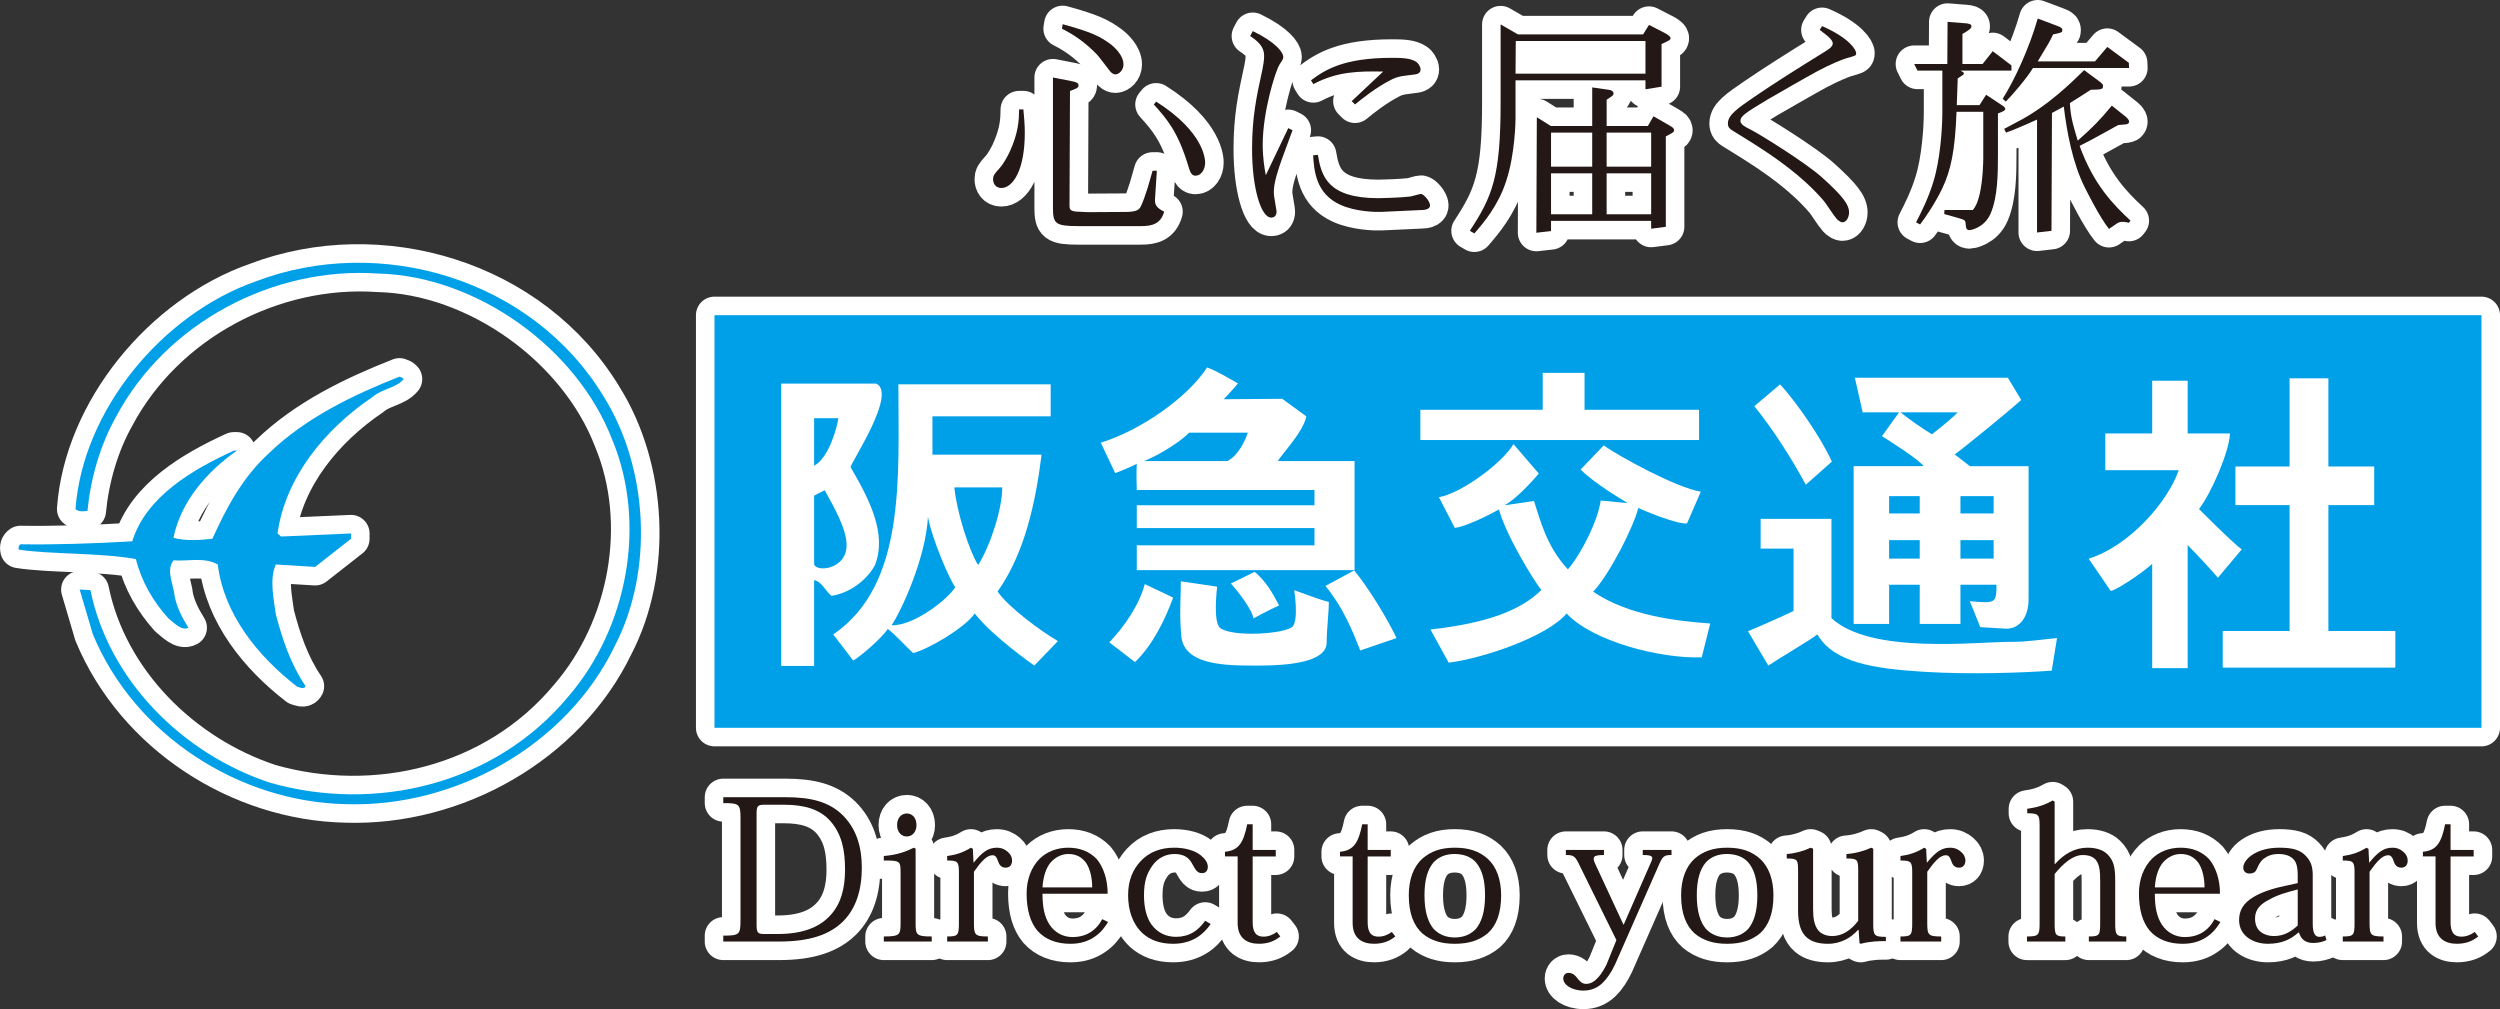 <?xml version="1.0" encoding="UTF-8"?><svg id="b" xmlns="http://www.w3.org/2000/svg" viewBox="0 0 269.746 108.884"><rect x="0" y="0" width="269.746" height="108.884" fill="#333333" stroke="none"/><g id="c"><path d="m110.421,11.807c.076.868.153,1.558.153,2.528,0,4.06-1.303,5.95-2.528,5.95-.639,0-.894-.511-.894-.92s.102-.561.664-1.175c.511-.561.894-1.353,1.073-1.685,1.047-2.247,1.047-3.601,1.072-4.699h.46Zm14.402,6.614l-.204,3.141c-.025.613.281.919.996,1.277-.383,1.328-1.303,1.558-2.503,1.558h-6.792c-2.477,0-2.707-.281-2.707-1.992v-14.045l2.196.434c.434.103.562.205.562.409,0,.281-.23.358-.92.613l-.051,12.334c0,.383,0,.664.919.69l1.098.051,4.162-.025c1.124-.025,1.328-.256,1.507-.588.204-.383.536-1.328.741-1.991l.536-1.864h.459Zm-10.163-15.808c3.09.843,4.06,1.328,5.158,2.145.408.306,1.404,1.2,1.404,2.196,0,.638-.511,1.073-.868,1.073-.281,0-.459-.23-.536-.281-.204-.255-1.2-1.583-1.456-1.864-1.149-1.175-2.298-2.043-3.78-2.783l.077-.485Zm10.087,8.351c5.286,3.345,5.286,6.358,5.286,6.588,0,.741-.434,1.405-1.047,1.405-.459,0-.587-.435-.817-1.2-1.098-3.575-2.248-4.903-3.677-6.486l.255-.307Z" style="fill:#fff; stroke:#fff; stroke-linejoin:round; stroke-width:4px;"/><path d="m139.462,14.054l-1.149,3.115c-.357,1.021-.868,2.503-.868,3.474,0,.179,0,.357.026.511l.255,1.558c.051.307-.051.766-.562.766-1.123,0-2.068-3.244-2.068-7.355,0-3.498.459-5.592,1.123-8.657.077-.358.179-.945.179-1.456,0-.971-.664-1.558-1.507-2.12l.281-.537c2.579,1.251,3.294,2.35,3.294,2.784,0,.23-.102.358-.383.791-.46.664-1.839,5.133-1.839,8.683,0,1.456.205,2.605.332,3.294l2.426-5.081.459.229Zm1.992-5.388c1.507-1.124,3.498-2.426,8.734-2.426,1.072,0,2.043.025,2.656.46.127.076.434.459.434.791,0,.281-.18.485-.588.537l-1.379.179c-.459.076-.893.23-1.225.408-1.609.817-3.143,2.043-3.883,2.656l-.357-.358,3.396-3.192c-2.707-.051-4.98,0-7.534,1.354l-.255-.409Zm.741,8.044c.384,2.298,1.047,4.673,6.539,4.673.228,0,2.426-.051,3.447-.179.178-.025,1.021-.281,1.123-.281.307,0,.996.791.996,1.251,0,.434-.664.485-.844.485l-4.443.205c-.637.025-2.758-.025-4.391-.767-2.657-1.2-2.835-3.703-2.937-5.337l.511-.051Z" style="fill:#fff; stroke:#fff; stroke-linejoin:round; stroke-width:4px;"/><path d="m171.796,18.701v4.418h-4.442v-4.418h4.442Zm-4.442,6.231v-1.098h10.803v.843l1.582-.205v-9.755c.766-.409.895-.46.895-.664,0-.153-.076-.281-.537-.536l-1.685-.971-.611,1.047h-4.445v-2.834c.689-.46.742-.485.742-.664,0-.281-.282-.383-.537-.409l-1.763-.255v4.163h-4.468l-1.508-.945-.051,12.462,1.584-.179Zm4.442-10.624v3.677h-4.442v-3.677h4.442Zm6.36,4.392v4.418h-4.803v-4.418h4.803Zm0-4.392v3.677h-4.803v-3.677h4.803Zm-.613-9.883v3.524h-14.019l.025-3.524h13.994Zm-18.463,20.762c.994-1.149,2.553-2.962,3.422-5.618.996-2.962,1.021-6.691,1.021-6.742v-4.163h14.019v.97l1.736-.281v-4.597c.867-.409.971-.459.971-.638,0-.23-.537-.511-.588-.537l-1.736-.893-.639,1.021h-13.51l-1.863-1.073v8.453c0,7.993-.894,10.112-3.32,13.815l.486.281Z" style="fill:#fff; stroke:#fff; stroke-linejoin:round; stroke-width:4px;"/><path d="m196.344,3.226l.254-.409c2.988,1.303,3.703,2.605,3.678,2.937,0,.256-.076.256-1.072.537-.512.153-1.686.638-3.09,1.379-1.047.562-4.648,2.63-5.389,3.064-2.477,1.481-2.937,1.813-2.937,2.324,0,.383.639.689.844.792.996.459,6.104,3.651,7.865,5.209,2.4,2.145,3.014,3.039,3.014,3.881,0,.434-.256,1.047-.715,1.047-.307,0-.689-.434-.689-.459-.23-.23-1.098-1.609-1.353-1.89-2.248-2.605-5.082-4.597-8.019-6.435l-1.812-1.124c-.281-.179-.486-.332-.486-.766,0-.92,1.1-1.66,2.811-2.835,2.195-1.507,5.004-3.269,7.277-4.673.766-.46,1.227-.741,1.227-1.124,0-.332-.512-.766-.715-.919l-.689-.537Z" style="fill:#fff; stroke:#fff; stroke-linejoin:round; stroke-width:4px;"/><path d="m206.742,23.988c.561-1.098,1.303-2.554,1.838-4.29.766-2.4.996-5.822.996-7.61v-4.469h-2.682l-.357-.715h3.576l.025-4.545,1.939.153c.332.026.639.077.639.332,0,.23-.307.435-.971.817v3.243h2.172l1.098-1.379,2.017,1.532v.561h-5.49c.332.205.357.205.357.307,0,.128-.076.153-.664.536l-.102,2.886h2.451l.715-1.123,1.66,1.098c.127.077.408.255.408.434s-.256.281-.791.485v4.469c0,2.068-.025,4.545-.793,6.333-.689,1.583-2.221,1.787-2.246,1.787-.307,0-.408-.153-.435-.536-.025-.459-.025-.561-.689-.74l-1.633-.46.025-.434h3.064c.229-.306.459-.587.74-1.736.357-1.583.383-3.55.383-3.882v-4.979h-2.885c-.154,4.265-.639,6.359-1.533,8.249-.715,1.507-1.787,3.115-2.4,3.907l-.434-.23Zm12.615-16.65c-.664,1.098-2.223,2.911-2.937,3.626l-.332-.307c1.227-1.94,2.861-5.414,3.779-8.657l2.172.817c.434.153.484.281.484.435,0,.255-.102.28-.996.459-.332.715-.459.945-1.66,2.911h6.18l1.328-1.558,2.324,1.711.025.562h-10.367Zm.434,5.566l-1.201.537c-1.301.562-1.506.638-2.144.868l-.203-.409c.076-.025.305-.153.357-.179l1.098-.587c3.217-1.66,5.797-4.214,7.176-5.567l1.557,1.149c.461.332.486.434.486.562,0,.383-.23.383-1.328.409-.408.281-1.559.996-2.248,1.43.053,1.251.231,2.043.844,4.061,1.711-1.532,2.324-2.145,3.678-3.78l1.506,1.2c.076.077.357.281.357.537,0,.102-.076.179-.102.204-.154.076-.23.102-1.072.153l-1.201.664c-1.404.791-2.246,1.226-2.963,1.583,1.508,4.188,3.652,6.358,5.492,8.069l-.18.23c-.102-.026-.408-.102-.664-.102s-.434.051-.664.204c-.127.077-.689.485-.816.562-.996-1.226-2.451-4.163-2.605-4.469-1.328-2.63-1.941-6.001-2.273-8.733l-1.275.689-.051,12.718-1.559.179v-12.182Z" style="fill:#fff; stroke:#fff; stroke-linejoin:round; stroke-width:4px;"/><path d="m81.636,87.751c0-.746.118-.922.799-.922h2.115c2.209,0,3.902.461,5.077,1.801,1.199,1.406,1.551,3.076,1.551,5.228,0,1.998-.446,3.689-1.599,4.92-1.175,1.297-3.032,2-5.664,2h-1.458c-.729,0-.823-.154-.823-1.076v-11.951Zm-3.596,13.84h6.017c3.432,0,5.5-.791,6.911-2.176,1.387-1.383,2.021-3.383,2.021-5.799,0-2.197-.563-4.195-2.115-5.711-1.48-1.406-3.361-1.889-6.158-1.889h-6.675v.637c1.716,0,1.857.109,1.857,1.625v11.049c0,1.516-.141,1.627-1.857,1.627v.637Z" style="fill:#fff; stroke:#fff; stroke-linejoin:round; stroke-width:4px;"/><path d="m97.853,87.772c.564,0,1.034.463,1.034,1.254,0,.768-.47,1.228-1.058,1.228-.564,0-1.034-.461-1.034-1.228,0-.791.47-1.254,1.058-1.254Zm-.682,6.416c0-1.297-.047-1.34-1.81-1.34v-.484c1.387-.131,2.21-.394,3.244-.9l.188.109v8.018c0,1.275.071,1.451,1.74,1.451v.549h-5.171v-.549c1.716,0,1.81-.176,1.81-1.451v-5.402Z" style="fill:#fff; stroke:#fff; stroke-linejoin:round; stroke-width:4px;"/><path d="m103.466,94.21c0-1.252-.117-1.361-1.269-1.361v-.484c.94-.131,1.716-.373,2.562-.9l.212.131.07,1.473h.023c.917-1.121,1.551-1.603,2.491-1.603.518,0,.87.176,1.176.439.305.264.47.57.47.945,0,.482-.259.768-.682.768-.353,0-.635-.154-.799-.615-.188-.549-.329-.725-.635-.725-.611,0-1.223.682-1.998,1.779v5.535c0,1.297.118,1.451,1.504,1.451v.549h-4.395v-.549c1.175,0,1.269-.133,1.269-1.451v-5.381Z" style="fill:#fff; stroke:#fff; stroke-linejoin:round; stroke-width:4px;"/><path d="m112.486,95.747c.07-1.207.399-2.109.87-2.68.54-.615,1.246-.922,1.904-.922.917,0,1.481.373,1.904.922.47.682.682,1.691.682,2.68h-5.359Zm7.028.682c0-1.537-.447-2.855-1.176-3.734-.799-.836-1.833-1.23-3.079-1.23s-2.303.439-3.056,1.164c-.916.9-1.434,2.264-1.434,3.756,0,1.846.423,3.143,1.152,4.021.87.988,2.115,1.428,3.573,1.428,1.128,0,1.975-.309,2.632-.77.658-.439,1.081-1.01,1.434-1.582l-.635-.307c-.282.57-.682,1.01-1.152,1.34-.611.416-1.316.592-2.068.592-1.011,0-1.904-.504-2.445-1.316-.611-.924-.775-2.043-.775-3.361h7.028Z" style="fill:#fff; stroke:#fff; stroke-linejoin:round; stroke-width:4px;"/><path d="m130.629,99.702c-.329.482-.846,1.076-1.551,1.492-.634.375-1.457.639-2.492.639-1.48,0-2.539-.439-3.314-1.143-1.104-1.033-1.551-2.527-1.551-4.107,0-1.604.517-2.746,1.316-3.625.963-1.055,2.233-1.494,3.666-1.494,1.128,0,2.186.285,2.844.812.446.352.775.769.775,1.252,0,.396-.211.682-.611.682-.494,0-.658-.242-1.128-1.098-.306-.572-.87-.967-1.856-.967-.894,0-1.787.394-2.398,1.273-.587.834-.893,1.691-.893,3.185,0,1.34.282,2.416.799,3.141.635.879,1.575,1.34,2.656,1.34.682,0,1.293-.154,1.857-.482.47-.285.893-.703,1.293-1.252l.587.352Z" style="fill:#fff; stroke:#fff; stroke-linejoin:round; stroke-width:4px;"/><path d="m132.176,91.903c1.481-.133,1.998-.988,2.397-2.965h.588v2.768h2.491v.703h-2.491v7.094c0,1.033.329,1.56,1.151,1.56.541,0,.987-.176,1.457-.506l.376.484c-.611.504-1.34.791-2.303.791-1.199,0-2.304-.527-2.304-2.242v-7.182h-1.363v-.506Z" style="fill:#fff; stroke:#fff; stroke-linejoin:round; stroke-width:4px;"/><path d="m144.584,91.903c1.481-.133,1.999-.988,2.397-2.965h.588v2.768h2.492v.703h-2.492v7.094c0,1.033.328,1.56,1.152,1.56.539,0,.986-.176,1.457-.506l.375.484c-.611.504-1.34.791-2.303.791-1.199,0-2.303-.527-2.303-2.242v-7.182h-1.364v-.506Z" style="fill:#fff; stroke:#fff; stroke-linejoin:round; stroke-width:4px;"/><path d="m153.699,96.626c0-1.691.328-2.789.963-3.559.564-.615,1.34-.922,2.281-.922.986,0,1.785.307,2.326.922.635.77.965,1.867.965,3.559,0,1.779-.4,2.9-.988,3.603-.541.57-1.293.922-2.279.922s-1.74-.352-2.281-.922c-.586-.703-.986-1.824-.986-3.603Zm-1.693-.021c0,1.998.565,3.316,1.482,4.129.939.77,2.068,1.1,3.478,1.1,1.48,0,2.633-.352,3.572-1.143.893-.812,1.434-2.109,1.434-4.086,0-1.736-.518-3.076-1.434-3.932-.916-.814-1.998-1.209-3.572-1.209-1.504,0-2.586.394-3.502,1.186-.941.857-1.459,2.219-1.459,3.955Z" style="fill:#fff; stroke:#fff; stroke-linejoin:round; stroke-width:4px;"/><path d="m170.552,93.616c-.587-1.273-.727-1.361-1.599-1.361v-.549h4.113v.549c-1.198,0-1.316.197-.869,1.119l2.961,6.371h.047l2.939-6.721c.281-.594.187-.77-.895-.77v-.549h3.104v.549c-.752,0-.939.109-1.316.967l-4.771,10.83c-.399.834-.823,1.492-1.363,2.019-.565.527-1.223.812-2.045.812-.682,0-1.223-.176-1.598-.416-.4-.264-.588-.572-.588-.9,0-.33.234-.594.565-.594.492,0,.752.307.986.615.235.285.47.57.918.57,1.033.023,1.809-1.295,2.208-2.107l1.058-2.615-3.854-7.82Z" style="fill:#fff; stroke:#fff; stroke-linejoin:round; stroke-width:4px;"/><path d="m183.08,96.626c0-1.691.33-2.789.963-3.559.564-.615,1.34-.922,2.281-.922.986,0,1.785.307,2.326.922.635.77.965,1.867.965,3.559,0,1.779-.4,2.9-.988,3.603-.541.57-1.293.922-2.279.922s-1.74-.352-2.281-.922c-.586-.703-.986-1.824-.986-3.603Zm-1.691-.021c0,1.998.562,3.316,1.48,4.129.939.77,2.068,1.1,3.478,1.1,1.48,0,2.633-.352,3.572-1.143.892-.812,1.434-2.109,1.434-4.086,0-1.736-.518-3.076-1.434-3.932-.916-.814-1.998-1.209-3.572-1.209-1.504,0-2.586.394-3.502,1.186-.941.857-1.457,2.219-1.457,3.955Z" style="fill:#fff; stroke:#fff; stroke-linejoin:round; stroke-width:4px;"/><path d="m202.119,99.636c0,1.295.094,1.449,1.363,1.449v.461c-.471,0-.916,0-1.316.045-.471.043-.916.109-1.387.242l-.141-.066-.094-1.428h-.07c-.705.791-1.787,1.494-3.244,1.494-.941,0-1.717-.199-2.258-.66-.656-.549-.963-1.516-.963-2.898v-4.285c0-1.228-.047-1.361-1.223-1.361v-.482c.941-.067,1.834-.33,2.586-.682l.258.109v6.525c0,1.031.143,1.756.541,2.262.33.418.895.637,1.527.637,1.059,0,1.998-.592,2.799-1.646v-5.295c0-1.318-.047-1.428-1.269-1.428v-.482c.986-.067,1.904-.33,2.68-.682l.211.109v8.062Z" style="fill:#fff; stroke:#fff; stroke-linejoin:round; stroke-width:4px;"/><path d="m206.326,94.21c0-1.252-.117-1.361-1.269-1.361v-.484c.941-.131,1.717-.373,2.562-.9l.211.131.07,1.473h.025c.916-1.121,1.551-1.603,2.49-1.603.517,0,.869.176,1.176.439.305.264.471.57.471.945,0,.482-.26.768-.682.768-.353,0-.635-.154-.801-.615-.187-.549-.328-.725-.635-.725-.609,0-1.221.682-1.996,1.779v5.535c0,1.297.117,1.451,1.504,1.451v.549h-4.396v-.549c1.176,0,1.269-.133,1.269-1.451v-5.381Z" style="fill:#fff; stroke:#fff; stroke-linejoin:round; stroke-width:4px;"/><path d="m220.07,89.048c0-1.164-.141-1.297-1.338-1.297v-.482c1.08-.154,1.879-.397,2.75-.9l.211.131v6.723h.047c.963-1.076,2.115-1.758,3.502-1.758.916,0,1.67.242,2.115.682.728.703.869,1.471.869,2.877v4.568c0,1.297.096,1.451,1.199,1.451v.549h-4.043v-.549c1.129,0,1.223-.133,1.223-1.451v-4.48c0-1.143-.07-1.824-.471-2.328-.305-.352-.752-.527-1.41-.527-1.033,0-2.068.857-3.031,2.043v5.316c0,1.295.094,1.428,1.152,1.428v.549h-4.139v-.549c1.269,0,1.363-.154,1.363-1.451v-10.543Z" style="fill:#fff; stroke:#fff; stroke-linejoin:round; stroke-width:4px;"/><path d="m232.506,95.747c.07-1.207.398-2.109.869-2.68.541-.615,1.246-.922,1.904-.922.916,0,1.48.373,1.904.922.469.682.682,1.691.682,2.68h-5.359Zm7.027.682c0-1.537-.447-2.855-1.176-3.734-.799-.836-1.832-1.23-3.078-1.23s-2.305.439-3.057,1.164c-.916.9-1.434,2.264-1.434,3.756,0,1.846.424,3.143,1.152,4.021.869.988,2.115,1.428,3.572,1.428,1.129,0,1.975-.309,2.633-.77.658-.439,1.082-1.01,1.434-1.582l-.635-.307c-.281.57-.682,1.01-1.152,1.34-.609.416-1.314.592-2.068.592-1.01,0-1.902-.504-2.443-1.316-.611-.924-.775-2.043-.775-3.361h7.027Z" style="fill:#fff; stroke:#fff; stroke-linejoin:round; stroke-width:4px;"/><path d="m247.922,99.854c-.588.551-1.389,1.143-2.539,1.143-.705,0-1.199-.219-1.551-.527-.353-.328-.518-.812-.518-1.383,0-1.012.658-1.582,1.574-2.043.869-.506,2.021-.812,3.033-1.076v3.887Zm1.621-5.338c0-.967-.164-1.559-.775-2.195-.588-.615-1.41-.857-2.82-.857-1.246,0-2.068.285-2.68.615-.752.418-1.223,1.01-1.223,1.537,0,.33.211.637.658.637.494,0,.705-.219.822-.527.211-.482.424-.855.728-1.076.424-.307.893-.504,1.598-.504.777,0,1.34.219,1.693.658.305.373.377,1.033.377,1.537v.945l-1.389.307c-1.504.309-2.678.748-3.478,1.254-1.033.637-1.457,1.428-1.457,2.437,0,.834.377,1.471.941,1.889.611.461,1.41.66,2.162.66,1.551,0,2.49-.506,3.291-1.209h.07c.211.725.705,1.121,1.527,1.121.611,0,1.033-.133,1.434-.309l-.141-.506c-.187.111-.4.154-.635.154-.471,0-.705-.439-.705-1.428v-5.141Z" style="fill:#fff; stroke:#fff; stroke-linejoin:round; stroke-width:4px;"/><path d="m254.053,94.21c0-1.252-.117-1.361-1.27-1.361v-.484c.939-.131,1.715-.373,2.562-.9l.211.131.07,1.473h.023c.916-1.121,1.551-1.603,2.492-1.603.516,0,.869.176,1.174.439.307.264.471.57.471.945,0,.482-.258.768-.682.768-.352,0-.635-.154-.799-.615-.187-.549-.33-.725-.635-.725-.611,0-1.223.682-1.998,1.779v5.535c0,1.297.117,1.451,1.504,1.451v.549h-4.395v-.549c1.176,0,1.27-.133,1.27-1.451v-5.381Z" style="fill:#fff; stroke:#fff; stroke-linejoin:round; stroke-width:4px;"/><path d="m261.428,91.903c1.48-.133,1.998-.988,2.396-2.965h.588v2.768h2.492v.703h-2.492v7.094c0,1.033.33,1.56,1.152,1.56.541,0,.986-.176,1.457-.506l.375.484c-.609.504-1.34.791-2.303.791-1.199,0-2.303-.527-2.303-2.242v-7.182h-1.363v-.506Z" style="fill:#fff; stroke:#fff; stroke-linejoin:round; stroke-width:4px;"/><rect x="77.091" y="34.008" width="190.655" height="44.522" style="fill:#fff; stroke:#fff; stroke-linejoin:round; stroke-width:4px;"/><path d="m65.164,42.83c4.771,7.658,5.41,18.726,1.157,26.892-5.158,10.682-17.155,17.434-29.022,17.045-11.549-.248-22.769-7.457-27.282-18.33l-1.422-4.828,1.165.066c1.991,9.775,9.995,17.695,19.407,20.787,11.291,3.209,24.186.25,32.129-9.277,6.446-7.457,8.511-18.713,4.769-27.729-3.804-9.901-14.644-17.684-25.279-17.943-11.288-.773-22.84,5.283-28.255,15.439-1.744,3.091-2.77,6.768-3.089,10.162-.393.071-.971.133-1.296-.187.78-10.683,9.358-21.037,19.479-24.575,13.351-5.086,29.809-.324,37.539,12.478Z" style="fill:#fff; stroke:#fff; stroke-linejoin:round; stroke-width:4px;"/><path d="m43.559,40.904c-.779.959-2.329,1.027-3.356,1.926-5.16,3.479-9.422,8.691-10.257,14.727l.385.333,7.544-.333v.576l-3.874,3.036-4.248-.261c-.713,1.671-.194,3.794,0,5.338.704,2.71,1.603,5.41,3.221,7.792-.194.377-.641.125-.896.063-4.268-3.285-7.936-7.855-8.579-13.193-1.486-.836-3.23-.32-4.78-.447-.839,1.161,0,2.512.134,3.916.261,1.234.834,2.317,1.475,3.352-.705.387-1.549-.521-2.187-1.034-1.615-1.795-2.896-3.991-3.476-6.369-3.686-.692-9.425-.506-12.64-1.024-.067-.254,0-.456.189-.575,3.413.059,7.992-.074,12.058-.323,1.479-4.827,6.577-7.78,10.964-9.782h.318c-3.288,2.314-6.051,5.535-6.835,9.398,1.231.384,2.969.25,4.197.114,1.482-3.27,3.22-6.611,6.124-9.253,3.934-3.792,9.022-6.251,14.062-8.238.124.065.321.065.456.263Z" style="fill:#fff; stroke:#fff; stroke-linejoin:round; stroke-width:4px;"/><path d="m110.421,11.807c.076.868.153,1.558.153,2.528,0,4.06-1.303,5.95-2.528,5.95-.639,0-.894-.511-.894-.92s.102-.561.664-1.175c.511-.561.894-1.353,1.073-1.685,1.047-2.247,1.047-3.601,1.072-4.699h.46Zm14.402,6.614l-.204,3.141c-.025.613.281.919.996,1.277-.383,1.328-1.303,1.558-2.503,1.558h-6.792c-2.477,0-2.707-.281-2.707-1.992v-14.045l2.196.434c.434.103.562.205.562.409,0,.281-.23.358-.92.613l-.051,12.334c0,.383,0,.664.919.69l1.098.051,4.162-.025c1.124-.025,1.328-.256,1.507-.588.204-.383.536-1.328.741-1.991l.536-1.864h.459Zm-10.163-15.808c3.09.843,4.06,1.328,5.158,2.145.408.306,1.404,1.2,1.404,2.196,0,.638-.511,1.073-.868,1.073-.281,0-.459-.23-.536-.281-.204-.255-1.2-1.583-1.456-1.864-1.149-1.175-2.298-2.043-3.78-2.783l.077-.485Zm10.087,8.351c5.286,3.345,5.286,6.358,5.286,6.588,0,.741-.434,1.405-1.047,1.405-.459,0-.587-.435-.817-1.2-1.098-3.575-2.248-4.903-3.677-6.486l.255-.307Z" style="fill:#231815;"/><path d="m139.462,14.054l-1.149,3.115c-.357,1.021-.868,2.503-.868,3.474,0,.179,0,.357.026.511l.255,1.558c.051.307-.051.766-.562.766-1.123,0-2.068-3.244-2.068-7.355,0-3.498.459-5.592,1.123-8.657.077-.358.179-.945.179-1.456,0-.971-.664-1.558-1.507-2.12l.281-.537c2.579,1.251,3.294,2.35,3.294,2.784,0,.23-.102.358-.383.791-.46.664-1.839,5.133-1.839,8.683,0,1.456.205,2.605.332,3.294l2.426-5.081.459.229Zm1.992-5.388c1.507-1.124,3.498-2.426,8.734-2.426,1.072,0,2.043.025,2.656.46.127.076.434.459.434.791,0,.281-.18.485-.588.537l-1.379.179c-.459.076-.893.23-1.225.408-1.609.817-3.143,2.043-3.883,2.656l-.357-.358,3.396-3.192c-2.707-.051-4.98,0-7.534,1.354l-.255-.409Zm.741,8.044c.384,2.298,1.047,4.673,6.539,4.673.228,0,2.426-.051,3.447-.179.178-.025,1.021-.281,1.123-.281.307,0,.996.791.996,1.251,0,.434-.664.485-.844.485l-4.443.205c-.637.025-2.758-.025-4.391-.767-2.657-1.2-2.835-3.703-2.937-5.337l.511-.051Z" style="fill:#231815;"/><path d="m171.796,18.701v4.418h-4.442v-4.418h4.442Zm-4.442,6.231v-1.098h10.803v.843l1.582-.205v-9.755c.766-.409.895-.46.895-.664,0-.153-.076-.281-.537-.536l-1.685-.971-.611,1.047h-4.445v-2.834c.689-.46.742-.485.742-.664,0-.281-.282-.383-.537-.409l-1.763-.255v4.163h-4.468l-1.508-.945-.051,12.462,1.584-.179Zm4.442-10.624v3.677h-4.442v-3.677h4.442Zm6.36,4.392v4.418h-4.803v-4.418h4.803Zm0-4.392v3.677h-4.803v-3.677h4.803Zm-.613-9.883v3.524h-14.019l.025-3.524h13.994Zm-18.463,20.762c.994-1.149,2.553-2.962,3.422-5.618.996-2.962,1.021-6.691,1.021-6.742v-4.163h14.019v.97l1.736-.281v-4.597c.867-.409.971-.459.971-.638,0-.23-.537-.511-.588-.537l-1.736-.893-.639,1.021h-13.51l-1.863-1.073v8.453c0,7.993-.894,10.112-3.32,13.815l.486.281Z" style="fill:#231815;"/><path d="m196.344,3.226l.254-.409c2.988,1.303,3.703,2.605,3.678,2.937,0,.256-.076.256-1.072.537-.512.153-1.686.638-3.09,1.379-1.047.562-4.648,2.63-5.389,3.064-2.477,1.481-2.937,1.813-2.937,2.324,0,.383.639.689.844.792.996.459,6.104,3.651,7.865,5.209,2.4,2.145,3.014,3.039,3.014,3.881,0,.434-.256,1.047-.715,1.047-.307,0-.689-.434-.689-.459-.23-.23-1.098-1.609-1.353-1.89-2.248-2.605-5.082-4.597-8.019-6.435l-1.812-1.124c-.281-.179-.486-.332-.486-.766,0-.92,1.1-1.66,2.811-2.835,2.195-1.507,5.004-3.269,7.277-4.673.766-.46,1.227-.741,1.227-1.124,0-.332-.512-.766-.715-.919l-.689-.537Z" style="fill:#231815;"/><path d="m206.742,23.988c.561-1.098,1.303-2.554,1.838-4.29.766-2.4.996-5.822.996-7.61v-4.469h-2.682l-.357-.715h3.576l.025-4.545,1.939.153c.332.026.639.077.639.332,0,.23-.307.435-.971.817v3.243h2.172l1.098-1.379,2.017,1.532v.561h-5.49c.332.205.357.205.357.307,0,.128-.076.153-.664.536l-.102,2.886h2.451l.715-1.123,1.66,1.098c.127.077.408.255.408.434s-.256.281-.791.485v4.469c0,2.068-.025,4.545-.793,6.333-.689,1.583-2.221,1.787-2.246,1.787-.307,0-.408-.153-.435-.536-.025-.459-.025-.561-.689-.74l-1.633-.46.025-.434h3.064c.229-.306.459-.587.74-1.736.357-1.583.383-3.55.383-3.882v-4.979h-2.885c-.154,4.265-.639,6.359-1.533,8.249-.715,1.507-1.787,3.115-2.4,3.907l-.434-.23Zm12.615-16.65c-.664,1.098-2.223,2.911-2.937,3.626l-.332-.307c1.227-1.94,2.861-5.414,3.779-8.657l2.172.817c.434.153.484.281.484.435,0,.255-.102.28-.996.459-.332.715-.459.945-1.66,2.911h6.18l1.328-1.558,2.324,1.711.025.562h-10.367Zm.434,5.566l-1.201.537c-1.301.562-1.506.638-2.144.868l-.203-.409c.076-.025.305-.153.357-.179l1.098-.587c3.217-1.66,5.797-4.214,7.176-5.567l1.557,1.149c.461.332.486.434.486.562,0,.383-.23.383-1.328.409-.408.281-1.559.996-2.248,1.43.053,1.251.231,2.043.844,4.061,1.711-1.532,2.324-2.145,3.678-3.78l1.506,1.2c.076.077.357.281.357.537,0,.102-.076.179-.102.204-.154.076-.23.102-1.072.153l-1.201.664c-1.404.791-2.246,1.226-2.963,1.583,1.508,4.188,3.652,6.358,5.492,8.069l-.18.23c-.102-.026-.408-.102-.664-.102s-.434.051-.664.204c-.127.077-.689.485-.816.562-.996-1.226-2.451-4.163-2.605-4.469-1.328-2.63-1.941-6.001-2.273-8.733l-1.275.689-.051,12.718-1.559.179v-12.182Z" style="fill:#231815;"/><path d="m81.636,87.751c0-.746.118-.922.799-.922h2.115c2.209,0,3.902.461,5.077,1.801,1.199,1.406,1.551,3.076,1.551,5.228,0,1.998-.446,3.689-1.599,4.92-1.175,1.297-3.032,2-5.664,2h-1.458c-.729,0-.823-.154-.823-1.076v-11.951Zm-3.596,13.84h6.017c3.432,0,5.5-.791,6.911-2.176,1.387-1.383,2.021-3.383,2.021-5.799,0-2.197-.563-4.195-2.115-5.711-1.48-1.406-3.361-1.889-6.158-1.889h-6.675v.637c1.716,0,1.857.109,1.857,1.625v11.049c0,1.516-.141,1.627-1.857,1.627v.637Z" style="fill:#231815;"/><path d="m97.853,87.772c.564,0,1.034.463,1.034,1.254,0,.768-.47,1.228-1.058,1.228-.564,0-1.034-.461-1.034-1.228,0-.791.47-1.254,1.058-1.254Zm-.682,6.416c0-1.297-.047-1.34-1.81-1.34v-.484c1.387-.131,2.21-.394,3.244-.9l.188.109v8.018c0,1.275.071,1.451,1.74,1.451v.549h-5.171v-.549c1.716,0,1.81-.176,1.81-1.451v-5.402Z" style="fill:#231815;"/><path d="m103.466,94.21c0-1.252-.117-1.361-1.269-1.361v-.484c.94-.131,1.716-.373,2.562-.9l.212.131.07,1.473h.023c.917-1.121,1.551-1.603,2.491-1.603.518,0,.87.176,1.176.439.305.264.47.57.47.945,0,.482-.259.768-.682.768-.353,0-.635-.154-.799-.615-.188-.549-.329-.725-.635-.725-.611,0-1.223.682-1.998,1.779v5.535c0,1.297.118,1.451,1.504,1.451v.549h-4.395v-.549c1.175,0,1.269-.133,1.269-1.451v-5.381Z" style="fill:#231815;"/><path d="m112.486,95.747c.07-1.207.399-2.109.87-2.68.54-.615,1.246-.922,1.904-.922.917,0,1.481.373,1.904.922.47.682.682,1.691.682,2.68h-5.359Zm7.028.682c0-1.537-.447-2.855-1.176-3.734-.799-.836-1.833-1.23-3.079-1.23s-2.303.439-3.056,1.164c-.916.9-1.434,2.264-1.434,3.756,0,1.846.423,3.143,1.152,4.021.87.988,2.115,1.428,3.573,1.428,1.128,0,1.975-.309,2.632-.77.658-.439,1.081-1.01,1.434-1.582l-.635-.307c-.282.57-.682,1.01-1.152,1.34-.611.416-1.316.592-2.068.592-1.011,0-1.904-.504-2.445-1.316-.611-.924-.775-2.043-.775-3.361h7.028Z" style="fill:#231815;"/><path d="m130.629,99.702c-.329.482-.846,1.076-1.551,1.492-.634.375-1.457.639-2.492.639-1.48,0-2.539-.439-3.314-1.143-1.104-1.033-1.551-2.527-1.551-4.107,0-1.604.517-2.746,1.316-3.625.963-1.055,2.233-1.494,3.666-1.494,1.128,0,2.186.285,2.844.812.446.352.775.769.775,1.252,0,.396-.211.682-.611.682-.494,0-.658-.242-1.128-1.098-.306-.572-.87-.967-1.856-.967-.894,0-1.787.394-2.398,1.273-.587.834-.893,1.691-.893,3.185,0,1.34.282,2.416.799,3.141.635.879,1.575,1.34,2.656,1.34.682,0,1.293-.154,1.857-.482.47-.285.893-.703,1.293-1.252l.587.352Z" style="fill:#231815;"/><path d="m132.176,91.903c1.481-.133,1.998-.988,2.397-2.965h.588v2.768h2.491v.703h-2.491v7.094c0,1.033.329,1.56,1.151,1.56.541,0,.987-.176,1.457-.506l.376.484c-.611.504-1.34.791-2.303.791-1.199,0-2.304-.527-2.304-2.242v-7.182h-1.363v-.506Z" style="fill:#231815;"/><path d="m144.584,91.903c1.481-.133,1.999-.988,2.397-2.965h.588v2.768h2.492v.703h-2.492v7.094c0,1.033.328,1.56,1.152,1.56.539,0,.986-.176,1.457-.506l.375.484c-.611.504-1.34.791-2.303.791-1.199,0-2.303-.527-2.303-2.242v-7.182h-1.364v-.506Z" style="fill:#231815;"/><path d="m153.699,96.626c0-1.691.328-2.789.963-3.559.564-.615,1.34-.922,2.281-.922.986,0,1.785.307,2.326.922.635.77.965,1.867.965,3.559,0,1.779-.4,2.9-.988,3.603-.541.57-1.293.922-2.279.922s-1.74-.352-2.281-.922c-.586-.703-.986-1.824-.986-3.603Zm-1.693-.021c0,1.998.565,3.316,1.482,4.129.939.77,2.068,1.1,3.478,1.1,1.48,0,2.633-.352,3.572-1.143.893-.812,1.434-2.109,1.434-4.086,0-1.736-.518-3.076-1.434-3.932-.916-.814-1.998-1.209-3.572-1.209-1.504,0-2.586.394-3.502,1.186-.941.857-1.459,2.219-1.459,3.955Z" style="fill:#231815;"/><path d="m170.552,93.616c-.587-1.273-.727-1.361-1.599-1.361v-.549h4.113v.549c-1.198,0-1.316.197-.869,1.119l2.961,6.371h.047l2.939-6.721c.281-.594.187-.77-.895-.77v-.549h3.104v.549c-.752,0-.939.109-1.316.967l-4.771,10.83c-.399.834-.823,1.492-1.363,2.019-.565.527-1.223.812-2.045.812-.682,0-1.223-.176-1.598-.416-.4-.264-.588-.572-.588-.9,0-.33.234-.594.565-.594.492,0,.752.307.986.615.235.285.47.57.918.57,1.033.023,1.809-1.295,2.208-2.107l1.058-2.615-3.854-7.82Z" style="fill:#231815;"/><path d="m183.08,96.626c0-1.691.33-2.789.963-3.559.564-.615,1.34-.922,2.281-.922.986,0,1.785.307,2.326.922.635.77.965,1.867.965,3.559,0,1.779-.4,2.9-.988,3.603-.541.57-1.293.922-2.279.922s-1.74-.352-2.281-.922c-.586-.703-.986-1.824-.986-3.603Zm-1.691-.021c0,1.998.562,3.316,1.48,4.129.939.77,2.068,1.1,3.478,1.1,1.48,0,2.633-.352,3.572-1.143.892-.812,1.434-2.109,1.434-4.086,0-1.736-.518-3.076-1.434-3.932-.916-.814-1.998-1.209-3.572-1.209-1.504,0-2.586.394-3.502,1.186-.941.857-1.457,2.219-1.457,3.955Z" style="fill:#231815;"/><path d="m202.119,99.636c0,1.295.094,1.449,1.363,1.449v.461c-.471,0-.916,0-1.316.045-.471.043-.916.109-1.387.242l-.141-.066-.094-1.428h-.07c-.705.791-1.787,1.494-3.244,1.494-.941,0-1.717-.199-2.258-.66-.656-.549-.963-1.516-.963-2.898v-4.285c0-1.228-.047-1.361-1.223-1.361v-.482c.941-.067,1.834-.33,2.586-.682l.258.109v6.525c0,1.031.143,1.756.541,2.262.33.418.895.637,1.527.637,1.059,0,1.998-.592,2.799-1.646v-5.295c0-1.318-.047-1.428-1.269-1.428v-.482c.986-.067,1.904-.33,2.68-.682l.211.109v8.062Z" style="fill:#231815;"/><path d="m206.326,94.21c0-1.252-.117-1.361-1.269-1.361v-.484c.941-.131,1.717-.373,2.562-.9l.211.131.07,1.473h.025c.916-1.121,1.551-1.603,2.49-1.603.517,0,.869.176,1.176.439.305.264.471.57.471.945,0,.482-.26.768-.682.768-.353,0-.635-.154-.801-.615-.187-.549-.328-.725-.635-.725-.609,0-1.221.682-1.996,1.779v5.535c0,1.297.117,1.451,1.504,1.451v.549h-4.396v-.549c1.176,0,1.269-.133,1.269-1.451v-5.381Z" style="fill:#231815;"/><path d="m220.07,89.048c0-1.164-.141-1.297-1.338-1.297v-.482c1.08-.154,1.879-.397,2.75-.9l.211.131v6.723h.047c.963-1.076,2.115-1.758,3.502-1.758.916,0,1.67.242,2.115.682.728.703.869,1.471.869,2.877v4.568c0,1.297.096,1.451,1.199,1.451v.549h-4.043v-.549c1.129,0,1.223-.133,1.223-1.451v-4.48c0-1.143-.07-1.824-.471-2.328-.305-.352-.752-.527-1.41-.527-1.033,0-2.068.857-3.031,2.043v5.316c0,1.295.094,1.428,1.152,1.428v.549h-4.139v-.549c1.269,0,1.363-.154,1.363-1.451v-10.543Z" style="fill:#231815;"/><path d="m232.506,95.747c.07-1.207.398-2.109.869-2.68.541-.615,1.246-.922,1.904-.922.916,0,1.48.373,1.904.922.469.682.682,1.691.682,2.68h-5.359Zm7.027.682c0-1.537-.447-2.855-1.176-3.734-.799-.836-1.832-1.23-3.078-1.23s-2.305.439-3.057,1.164c-.916.9-1.434,2.264-1.434,3.756,0,1.846.424,3.143,1.152,4.021.869.988,2.115,1.428,3.572,1.428,1.129,0,1.975-.309,2.633-.77.658-.439,1.082-1.01,1.434-1.582l-.635-.307c-.281.57-.682,1.01-1.152,1.34-.609.416-1.314.592-2.068.592-1.01,0-1.902-.504-2.443-1.316-.611-.924-.775-2.043-.775-3.361h7.027Z" style="fill:#231815;"/><path d="m247.922,99.854c-.588.551-1.389,1.143-2.539,1.143-.705,0-1.199-.219-1.551-.527-.353-.328-.518-.812-.518-1.383,0-1.012.658-1.582,1.574-2.043.869-.506,2.021-.812,3.033-1.076v3.887Zm1.621-5.338c0-.967-.164-1.559-.775-2.195-.588-.615-1.41-.857-2.82-.857-1.246,0-2.068.285-2.68.615-.752.418-1.223,1.01-1.223,1.537,0,.33.211.637.658.637.494,0,.705-.219.822-.527.211-.482.424-.855.728-1.076.424-.307.893-.504,1.598-.504.777,0,1.34.219,1.693.658.305.373.377,1.033.377,1.537v.945l-1.389.307c-1.504.309-2.678.748-3.478,1.254-1.033.637-1.457,1.428-1.457,2.437,0,.834.377,1.471.941,1.889.611.461,1.41.66,2.162.66,1.551,0,2.49-.506,3.291-1.209h.07c.211.725.705,1.121,1.527,1.121.611,0,1.033-.133,1.434-.309l-.141-.506c-.187.111-.4.154-.635.154-.471,0-.705-.439-.705-1.428v-5.141Z" style="fill:#231815;"/><path d="m254.053,94.21c0-1.252-.117-1.361-1.27-1.361v-.484c.939-.131,1.715-.373,2.562-.9l.211.131.07,1.473h.023c.916-1.121,1.551-1.603,2.492-1.603.516,0,.869.176,1.174.439.307.264.471.57.471.945,0,.482-.258.768-.682.768-.352,0-.635-.154-.799-.615-.187-.549-.33-.725-.635-.725-.611,0-1.223.682-1.998,1.779v5.535c0,1.297.117,1.451,1.504,1.451v.549h-4.395v-.549c1.176,0,1.27-.133,1.27-1.451v-5.381Z" style="fill:#231815;"/><path d="m261.428,91.903c1.48-.133,1.998-.988,2.396-2.965h.588v2.768h2.492v.703h-2.492v7.094c0,1.033.33,1.56,1.152,1.56.541,0,.986-.176,1.457-.506l.375.484c-.609.504-1.34.791-2.303.791-1.199,0-2.303-.527-2.303-2.242v-7.182h-1.363v-.506Z" style="fill:#231815;"/><rect x="77.091" y="34.008" width="190.655" height="44.522" style="fill:#00a0e9;"/><path d="m65.164,42.83c4.771,7.658,5.41,18.726,1.157,26.892-5.158,10.682-17.155,17.434-29.022,17.045-11.549-.248-22.769-7.457-27.282-18.33l-1.422-4.828,1.165.066c1.991,9.775,9.995,17.695,19.407,20.787,11.291,3.209,24.186.25,32.129-9.277,6.446-7.457,8.511-18.713,4.769-27.729-3.804-9.901-14.644-17.684-25.279-17.943-11.288-.773-22.84,5.283-28.255,15.439-1.744,3.091-2.77,6.768-3.089,10.162-.393.071-.971.133-1.296-.187.78-10.683,9.358-21.037,19.479-24.575,13.351-5.086,29.809-.324,37.539,12.478Z" style="fill:#00a0e9;"/><path d="m43.559,40.904c-.779.959-2.329,1.027-3.356,1.926-5.16,3.479-9.422,8.691-10.257,14.727l.385.333,7.544-.333v.576l-3.874,3.036-4.248-.261c-.713,1.671-.194,3.794,0,5.338.704,2.71,1.603,5.41,3.221,7.792-.194.377-.641.125-.896.063-4.268-3.285-7.936-7.855-8.579-13.193-1.486-.836-3.23-.32-4.78-.447-.839,1.161,0,2.512.134,3.916.261,1.234.834,2.317,1.475,3.352-.705.387-1.549-.521-2.187-1.034-1.615-1.795-2.896-3.991-3.476-6.369-3.686-.692-9.425-.506-12.64-1.024-.067-.254,0-.456.189-.575,3.413.059,7.992-.074,12.058-.323,1.479-4.827,6.577-7.78,10.964-9.782h.318c-3.288,2.314-6.051,5.535-6.835,9.398,1.231.384,2.969.25,4.197.114,1.482-3.27,3.22-6.611,6.124-9.253,3.934-3.792,9.022-6.251,14.062-8.238.124.065.321.065.456.263Z" style="fill:#00a0e9;"/><path d="m203.832,63.094h3.305v4.228h4.392v-4.228h3.887c0,2.007-.09,2.007-2.871,1.78l1.121,2.791,2.533.157c1.603.172,2.682-1.144,2.682-3.151v-14.372h-6.336l-1.635-1.271c.83-.568,6.082-4.857,7.178-5.875l-1.441-2.394h-16.51l.842,3.729h3.928l-1.842,2.575c1.197.763,3.883,2.46,4.492,3.235h-7.551v17.023h3.826v-4.228Zm7.697-9.563h3.582v1.874h-3.582v-1.874Zm0,4.747h3.582v1.994h-3.582v-1.994Zm-6.465-13.789h6.162c-.502.574-2.148,1.894-2.781,2.373-.998-.608-2.524-1.671-3.381-2.373Zm-1.232,9.042h3.305v1.874h-3.305v-1.874Zm0,4.747h3.305v1.994h-3.305v-1.994Z" style="fill:#fff;"/><path d="m197.652,49.81c-1.098-2.494-3.865-6.485-5.586-8.338l-2.775,2.355c2.068,2.555,4.025,5.654,5.553,8.473l2.809-2.49Z" style="fill:#fff;"/><path d="m94.414,60.961c1.31-3.392-.61-7.066-2.642-10.563.205-.752,5.009-7.962,2.775-9.009h-10.255v30.463h3.55v-9.263c.856.195,1.22,1.177,1.869,1.7,1.9-.271,3.798-1.639,4.703-3.328Zm-6.571-15.837h2.609c-.116.974-1.026,4.3-2.609,5.13v-5.13Zm0,15.705v-7.352c.556-.304,1.148-.577,1.148-.577.841,1.564,2.394,4.141,2.354,5.971-.043,2.672-3.449,2.885-3.503,1.958Z" style="fill:#fff;"/><path d="m107.642,63.821c2.937-4.163,4.097-9.608,4.742-14.76h-11.776v-4.136h12.757v-3.453h-16.43c0,10.005.831,21.641-7.031,26.981l2.158,2.821c.772-.439,3.067-2.395,3.73-3.414.849.649,2.026,1.96,2.737,2.611,1.785-.482,5.622-2.778,6.64-4.28,1.959,2.518,6.431,5.624,6.431,5.624l2.549-2.643c-1.827-1.058-5.401-3.692-6.509-5.352Zm-11.436,3.646c1.224-1.891,3.691-7.409,3.918-11.692.468,2.494,2.336,6.742,2.942,7.592-.708,1.184-4.373,4.161-6.86,4.101Zm9.334-6.501c-.964-1.504-2.324-5.772-2.566-8.374h5.167c0,2.306-1.243,6.192-2.601,8.374Z" style="fill:#fff;"/><path d="m122.658,50.041c-.073.91,0,2.83,0,2.83h19.174v1.645h-19.174v2.465h19.174v1.86h-19.174v2.673h23.498v-11.764h-8.28c.403-.734,2.74-3.12,3.073-4.825l-2.597-1.892-6.311.042s1.264-1.323,1.522-1.715c-1.043-.569-2.227-1.321-3.321-1.71-2.094,3.246-7.206,6.816-11.472,8.113l1.557,3.285c.537-.169,2.153-.891,2.331-1.009Zm5.646-3.358h6.333c-.321.965-1.073,2.503-2.215,3.068h-8.985c1.727-.689,4.032-2.166,4.867-3.068Z" style="fill:#fff;"/><path d="m132.806,62.957s2.194,2.446,2.446,3.767c0,0,1.712-.943,2.758-1.399-.759-1.445-1.395-2.558-2.626-3.626l-2.578,1.259Z" style="fill:#fff;"/><path d="m119.693,69.306l2.771,2.133c1.897-1.83,3.216-4.502,4.116-6.961l-3.061-1.453c-.59,2.209-2.099,4.462-3.826,6.282Z" style="fill:#fff;"/><path d="m139.491,67.581c-.662.799-6.361,1.213-7.814.199-.842-.594-.348-4.478-.348-4.478l-3.918-.578c.011,1.198-.165,3.868.03,5.553,0,3.577,4.833,3.54,8.332,3.54,3.309,0,7.372-.377,7.372-2.488,0-1.478.234-3.139.234-4.381-1.109-.265-2.421-.82-3.734-1.266,0,0,.493,3.115-.155,3.9Z" style="fill:#fff;"/><path d="m143.014,63.221c1.859,2.26,2.888,4.733,3.749,6.963l3.92-1.336c-.939-2.004-2.996-5.397-4.57-7.303l-3.099,1.676Z" style="fill:#fff;"/><polygon points="183.326 44.216 170.969 44.216 170.969 40.233 166.455 40.233 166.455 44.216 153.254 44.216 153.254 47.478 183.326 47.478 183.326 44.216" style="fill:#fff;"/><path d="m176.766,54.798c.756.375,4.185,1.774,5.26,1.679l1.492-3.428c-2.566-.382-8.941-3.864-10.478-4.994,0,0-1.559,1.633-2.492,2.604.885.946,3.193,2.515,5.061,3.618-.341,0-2.394-.252-2.896-.264-.311,2.173-2.046,5.664-3.537,7.42-2.355-2.518-3.02-5.46-3.66-7.376l-3.199.468c1.285-.668,3.102-2.705,3.719-3.423l-2.732-3.184c-1.141,1.949-5.484,5.255-8.047,5.732l1.715,3.309c1.611-.216,4.766-1.993,4.766-1.993.752,2.787,3.744,7.677,4.572,8.694-2.316,2.301-6.115,3.603-11.965,4.261l1.965,3.582c3.885-.498,10.703-2.872,12.723-5.313,2.828,3.034,10.135,4.899,14.582,4.733l.914-3.649c-3.574-.258-8.848-.85-12.631-3.434,1.75-1.831,4.387-7.02,4.871-9.044Z" style="fill:#fff;"/><path d="m197.611,66.694v-10.707h-7.641v3.208h3.553v6.717c-.846.46-4.914,2.203-4.914,2.203l2.191,3.701c1.187-.809,4.266-2.59,5.293-3.362,1.787,3.061,6.09,3.686,11.406,4.026,5.17.328,10.955.096,13.881-.119l.57-3.512c-1.568.131-3.217.416-4.797.402-3.879-.025-15.277,1.414-19.543-2.557Z" style="fill:#fff;"/><path d="m237.268,54.926c1.283-1.662,3.248-6.085,3.344-8.156h-4.568v-5.687h-3.826v5.687h-5.059v3.961h7.922c-1.121,3.295-5.207,8.134-9.715,9.553l2.377,3.482c.934-.222,3.918-2.356,4.475-2.937v11.259h3.826v-13.276c.891.902,2.67,2.809,3.266,3.524l2.576-3.066c-.779-.487-4.617-4.345-4.617-4.345Z" style="fill:#fff;"/><polygon points="251.229 68.083 251.229 54.5 256.172 54.5 256.172 50.334 251.229 50.334 251.229 40.821 247.043 40.821 247.043 50.334 241.199 50.334 241.199 54.5 247.043 54.5 247.043 68.083 239.828 68.083 239.828 72.034 258.453 72.034 258.453 68.083 251.229 68.083" style="fill:#fff;"/></g></svg>
